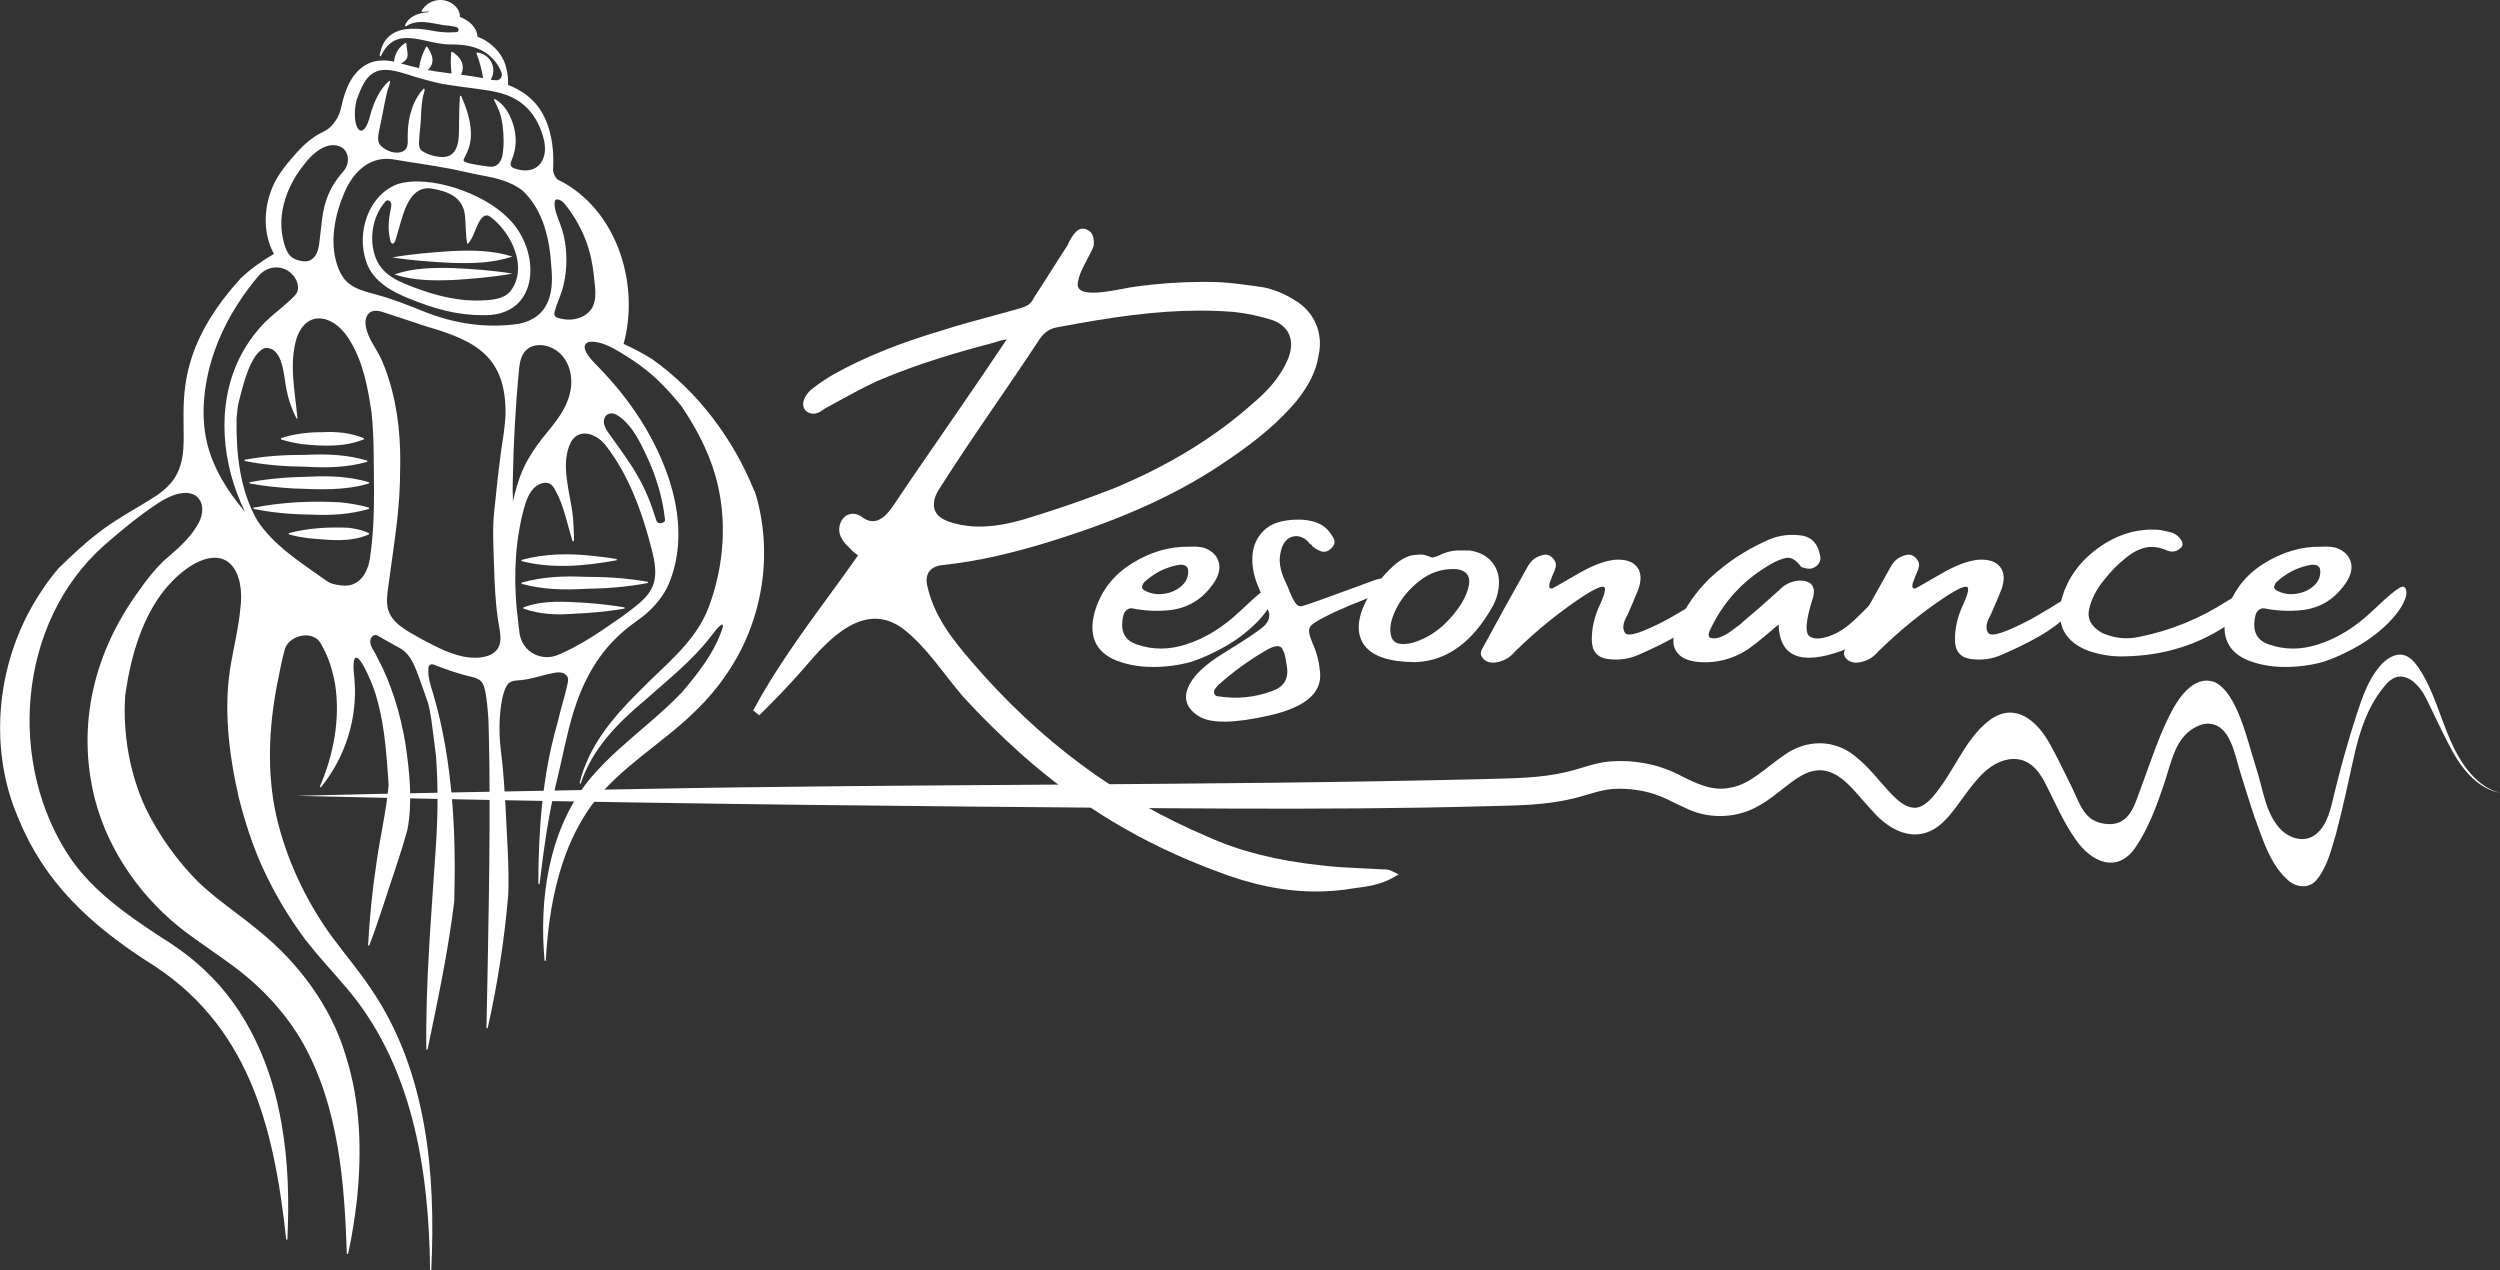 <?xml version="1.0" encoding="UTF-8"?>
<svg id="Layer_2" data-name="Layer 2" xmlns="http://www.w3.org/2000/svg" viewBox="0 0 589.15 299.39" fill="#fff">
  <rect x="0" y="0" width="589.15" height="299.39" fill="#333333" stroke="none"/>
  <g id="Layer_1-2" data-name="Layer 1">
    <g>
      <g>
        <path d="M177.77,115.73c-4.96-12.31-13.31-23.49-24.18-31.16-2.13-1.33-4.35-2.49-6.63-3.52,3.74-13.64-1.22-30.53-13.86-37.85-.57-.34-1.15-.63-1.74-.9-.55-.58-.92-1.32-1.04-2.14.03-.3.02-.6.05-.9.09-2.38-.03-4.75-.56-7.11-1.42-6.84-5.24-10.24-10.09-12.14.07-1.41-.09-2.83-.49-4.27-.81-3.19-3.56-5.92-6.69-7.08-.18-2.3-2.02-3.82-4.15-4.68.02-.93-.39-1.8-1-2.45-2.36-2.39-6.27-1.93-8.02.99l.03.28c.54-.03,1.1-.06,1.66-.09-.03.05-.05.1-.05.16-2.34.14-4.68.93-5.58,3.14l.16.23c1.26-.86,2.8-1.13,4.31-1.04,1.52.09,3.02.47,4.56.72.94.08,1.9.18,2.84.38.37.12.8.3.77.75,0,.13-.06.31-.16.41-.1.11-.3.11-.5.13-.58.04-1.16.05-1.75.06-.06,0-.12,0-.19,0-1.08-.05-2.18-.13-3.36-.37-5.56-1.08-11.6-1.05-12.65,5.9,0,0,.26.12.26.12,3.55-7.76,10.33-2.74,16.55-2.82,3.07-.04,6.3.43,8.74,2.35,1.32,1.04,2.63,2.66,3.16,4.27.11.35.14.74-.01,1.07-.18.4-.59.66-1.02.75-.15.03-1.53-.11-1.51-.14.17-.29.32-.59.42-.88.79-2.54-.75-5.09-3.54-5.53l-.25.12c.74,1.92,1.26,3.9,1.59,5.92-1.7-.32-3.45-.57-5.21-.8.01-.02.03-.05.04-.08.99-2.16-.02-3.96-2.05-5.3h-.28c-.17,1.69-.14,3.4.05,5.1-1.29-.16-2.58-.33-3.85-.52-.58-.09-1.16-.2-1.73-.32.05-.05.11-.09.15-.14,1.56-1.64,1.01-3.38-.25-5.28l-.25-.12c-.89,1.56-1.48,3.31-1.72,5.1-1.41-.33-2.82-.69-4.22-1.07.21-.14.4-.26.56-.38,1.62-1.14.75-2.29.7-4.28l-.15-.24c-1.59.86-2.65,2.64-2.78,4.45-1.8-.4-3.93-.43-5.73.3-4.08,1.74-5.8,6.15-6.66,10.23-.01.03-.03.06-.04.1-.35,1.94-1.37,3.71-2.84,5-.89.77-2.14,1.19-3.13,1.84-1.09.71-2.12,1.53-3.06,2.43-.83.8-1.6,1.66-2.35,2.53-1.77,2.05-3.5,4.19-4.63,6.68s-1.75,5.2-1.8,7.9c-.06,2.87.55,5.77,1.94,8.29-2.8,1.62-5.45,3.53-7.83,5.75-24.33,26.79-5.07,41.11-19.64,51.07-4.57,3.04-9.62,5.52-13.94,8.95-3.35,2.53-6.39,5.44-9.39,8.37-1.44,1.68-2.77,3.45-3.97,5.31-10.47,15.52-12.94,36.54-5.36,53.79,6.11,14.87,16.71,24.64,29.94,33.27,24.28,14.8,30.21,39.07,33.08,65.78h.28c.42-9.08.23-18.25-1.37-27.26-2.26-13.47-8-26.87-18.2-36.29-3.32-3.18-7.12-5.81-11.01-8.24-7.54-4.95-15.03-10.3-20.26-17.65-15.36-22.28-12.93-55.86,7.63-74.14,3.99-3.49,8.07-6.86,12.46-9.79,1.58-1.03,3.31-2,5.15-2.41,5.26-1.19,6.93,3.43,4.33,7.52-1.98,3.38-5.12,5.9-8.04,8.46-2.06,2.02-3.92,4.37-5.56,6.74-10.6,14.45-14.93,31.58-10.51,49.2,3.27,12.64,11.39,23.97,21.83,31.7,3.47,2.58,7.05,4.93,10.46,7.46,6.83,4.98,12.71,11.24,16.86,18.58,8.33,15,9.68,32.65,10.24,49.5h.28c.97-4.3,1.61-8.62,2.12-13,1.15-11.28.82-22.88-2.69-33.81-3.46-11.63-11.24-21.95-20.64-29.5-5.18-4.27-9.69-7.14-14.16-11.41-4.96-5.01-9.24-10.99-12.32-17.33-3.77-8.12-5.4-17.46-4.83-26.47,1.55-11.33,5.42-23.86,15.22-30.47,9.09-5.76,13.13,1.4,11.89,10.17-.38,4.07-1.34,8.05-2.06,12.06-2.02,10.6-.67,21.69,1.7,32.14,1.45,5.69,3.27,11.44,5.73,16.78,2.79,6.05,6.12,11.62,10.09,16.93,2.77,3.56,5.95,6.97,8.72,10.22,16.31,18.39,20.33,43.53,20.56,67.6,0,0,.28.01.28.01,1.1-22.65-.96-46.83-14.03-66.13-2.9-4.42-6.37-8.46-9.49-12.7-6.12-8.46-10.67-18.18-13.01-28.37-2.26-10.21-1.75-20.82.22-31.03.57-2.79,1.08-5.62,1.85-8.37,1.18-3.31,6.98-4.5,8.6-.85,1.68,2.89,2.61,6,3.2,9.26,1.26,8.19-.35,16.64-3.62,24.21,0,0,.26.11.26.11,5.78-7.09,8.76-16.4,7.9-25.63-.73-6.09.51-6.88,3.36-.6.71,1.56,1.32,3.16,1.8,4.8,1.12,3.8,1.77,7.72,2.18,11.66.21,1.96.36,3.92.5,5.89.08,1.13.18,2.26.23,3.39-.55,6.29-2.1,12.47-2.92,18.74-.97,6.3-1.57,12.65-1.92,19l.28.02c1.19-3.1,2.22-6.18,3.23-9.22,1.71-5.35,4.36-12.79,5.78-18.16,1.23-6.53.48-13.66-.48-20.13-1.19-7.15-3.31-14.24-6.75-20.59-.52-1.26-1.68-2.37-1.54-3.78.1-.86.91-1.53,1.64-1.21,1.75,1.01,3.5,2.01,5.28,2.97,2.76,1.48,3.79,4.88,4.81,7.63.65,1.76,1.26,3.54,1.87,5.31.69,2.55.95,5.2,1.3,7.81.18,1.34.35,2.67.5,4.01.04.31.07.62.11.93.52,7.3.41,14.63-.11,21.93-1.02,15.65-2.4,31.32-2.19,47.02h.28c2.44-11.68,4.87-23.18,6.3-34.92.11-4.08.15-8.16.07-12.24-.08-4.1-.28-8.2-.64-12.28s-.87-8.15-1.57-12.18c-.71-4.02-1.59-8.03-2.75-11.95-.05-.18-.11-.36-.16-.54-.57-1.89-1.23-3.82-1.04-5.78.02-.23.06-.46.21-.64.16-.2.44-.27.69-.26s.5.1.74.2c.68.34,1.47.56,2.18.83.76.29,1.53.55,2.3.8,1.54.5,3.11.93,4.7,1.28.52.2,1.06.41,1.48.78.47.42.72,1.01.88,1.61.36,1.31.53,2.68.67,4.02.13,1.21.21,2.42.3,3.63.09,3.32.17,6.64.21,9.96.23,20.15-.28,42.38-.68,62.65h.28c2.31-10.2,3.94-20.84,4.84-31.25.32-6.09-.37-14.8-.63-20.97-.17-3.06-.45-7.48-.78-10.48-.22-2.01-.51-4.04-.6-6.06s-.04-4.16.19-6.22c.06-.56.14-1.11.23-1.67.19-1.18.46-2.35.93-3.44.21-.49.48-.98.9-1.31.53-.41,1.23-.52,1.9-.56,1.31-.07,2.58-.3,3.86-.61,1.56-.38,3.1-.86,4.69-1.15.65-.12,1.32-.21,1.96-.06s1.25.6,1.42,1.23c.11.42.03.86-.06,1.28-.68,3.21-1.73,6.32-2.45,9.53-3.52,12.21-4.44,25.1-4.46,37.77h.28c1-8.18,2.11-16.45,4.1-24.46,1.33-5.36,2.28-10.82,3.91-16.11,1.88-6.1,4.74-11.86,9.17-16.52,1.3-1.37,2.71-2.64,4.21-3.79s2.93-2.06,4.26-3.29c1.95-1.81,3.64-3.93,4.73-6.37,5.35-12.53.86-27.02-6.34-38.51-.04-.09-.09-.17-.16-.25-2.89-4.56-6.32-8.77-10.08-12.63-1.04-1.07-2.14-2.13-2.83-3.46-.28-.55-.49-1.23-.17-1.77.38-.64,1.27-.71,2.01-.64,2.7.26,5.07,1.8,7.34,3.18s4.59,3.05,6.66,4.88c.78.69,1.54,1.42,2.27,2.17,1.47,1.5,2.86,3.08,4.19,4.69,3.45,5.06,6.39,10.51,8.11,16.4,3.01,10.24,2.19,21.6-1.62,31.52-3.18,8.16-10.45,13.51-16.36,19.63-6.12,6.04-11.96,13.01-13.96,21.58l.27.07c2.72-8.3,8.88-14.43,15.42-19.89,5.24-4.68,10.83-9.06,15.15-14.66.75-.9,1.78-2.51,2.69-2.92.23-.05.29.21.18.74-1.82,5.8-5.97,10.98-9.71,15.37-.09.09-.56.45-.56.55-6.91,7.09-15.75,12.93-21.95,20.88-8.92,11.76-11.03,27.54-9.73,41.7h.28c.43-7.95,1.54-15.93,4.11-23.46,1.58-4.69,3.8-9.21,6.69-13.22,6.55-8.9,16.44-14.33,24.31-22.05,5.83-5.56,10.49-12.41,13.26-20.01,3.73-10.21,4.14-21.61.86-31.99ZM156.7,122.71s-.01.05-.02.07c-.05.12-.16.21-.28.28-.45.28-1.08.37-1.46.01-.21-.19-.3-.48-.38-.75-1.06-3.47-2.38-6.77-4.16-9.94-1.94-3.45-4.35-6.62-6.63-9.85l-.22-.31c-.51-.72-1.02-1.46-1.19-2.32s.12-1.87.9-2.29c.5-.27,1.13-.23,1.66-.03s1,.55,1.45.9c2.82,2.23,4.45,5.67,5.97,8.86,2.25,4.75,3.79,9.82,4.37,15.05.01.1.02.21,0,.31ZM140.13,70.95c-.12.56-.31,1.1-.6,1.6-1.18,2.05-3.77,2.95-6.13,2.75-.63-.06-1.26-.18-1.86-.36-.27-.08-.55-.19-.72-.41-.28-.36-.19-.87-.06-1.31.57-2.01,1.52-3.86,2.01-5.9s.74-4.24.71-6.39c-.02-1.83-.24-3.66-.64-5.45s-1.17-3.4-1.73-5.14c-.27-.84-.45-1.71-.41-2.59.01-.25.06-.53.27-.67.12-.08.26-.09.4-.08.67.04,1.24.5,1.67,1.02,2.24,2.72,3.99,5.83,5.2,9.14,1.23,3.38,1.65,6.76,1.97,10.3.1,1.15.16,2.36-.08,3.5ZM105.77,39.69c2.55.49,5.07,1.16,7.63,1.61,3.48.65,7.05,1.44,9.85,3.7,4.86,4.67,6.33,11.55,6.69,18.06.61,6.27-.72,11.85-7.71,13.26-7.81,1.13-15.36-.08-22.62-3.02-3.62-1.47-7.27-2.88-11.04-3.91-2.46-.68-5.11-1.27-6.92-3.08-.99-.99-1.63-2.27-2.1-3.59-1.97-5.56-.66-12.15,1.66-17.45,1.97-4.52,5.58-8.31,10.88-7.79.17.02.33.04.5.06,4.39.77,8.8,1.33,13.18,2.17ZM83.13,152.71s0,0,0,0c0,0-.01,0-.02,0,0,0,.01,0,.02,0ZM73.97,62.99s0,0,0,0c0,0,.01,0,.02,0,0,0,0,0-.01,0ZM69.92,98.66s.18-.04.18-.04c-.55-6.23-2.07-12.98-.16-19.04,2.54-7.08,9.22-5.23,12.69.96,3,5.04,4.07,10.91,4.92,16.64.34,3.18.48,6.37.51,9.57.06,8.22.38,16.36-.84,24.52-.08.56-.19,1.12-.33,1.66-.54,2.04-1.78,4.06-3.76,4.78-1.26.46-2.65.33-3.96.06-.52-.1-1.03-.23-1.51-.46-.36-.18-.68-.41-1.01-.64-5.76-4.11-12.05-8-16.03-14.03-4.13-7.2-5.01-15.86-4.87-24.05.12-1.34.22-2.78.57-4.08.91-3.46,2.62-11.21,6.09-12.5,4.43-.31,4.43,6.8,5.12,9.89.46,2.35,1.26,4.63,2.37,6.75ZM44.81,112.29s0,0,0,0c0-.01,0-.02.01-.03,0,0,0,.02,0,.03ZM95.55,148.39c-1.71-1.12-3.3-2.47-3.97-4.37-.6-1.69-.38-3.56-.14-5.34,1.08-8.2,2.52-16.45,2.8-24.72.03-.82.04-1.64.04-2.47.24-7.33-.38-14.83-2.57-21.86-.68-2.16-1.44-4.36-2.55-6.34s-2.44-3.87-2.9-6.11c-.15-.7-.2-1.42-.02-2.11s.62-1.33,1.27-1.63c.72-.33,1.57-.2,2.34-.02,3.56,1.12,7.07,2.34,10.61,3.51,12.02,3.42,18.93,7.35,18.67,21.02-.17,2.56-.52,5.1-.95,7.62-.68,5.11-1.25,10.24-1.76,15.38-.39,4.12-.12,8.43.01,12.56s.3,8.15.88,12.19c.1.7.21,1.39.33,2.09.29,1.69.6,3.56-.31,5.02-.82,1.32-2.43,1.92-3.97,2.11-3.88.48-7.71-1.09-11.2-2.84-1.83-.92-3.63-1.89-5.4-2.93-.4-.24-.81-.48-1.21-.74ZM120.78,118.65c.21-.91.02-2.09.03-3.02.01-1.05.03-2.1.05-3.15.04-2.1.1-4.19.18-6.29.16-4.19.39-8.38.71-12.57.17-2.27.37-4.54.59-6.8.17-1.76.61-3.63,2.16-4.73.68-.48,1.51-.71,2.34-.76,2.36-.15,4.7,1.12,6.09,3.04s1.89,4.4,1.64,6.75-1.2,4.6-2.48,6.59c-1.25,1.96-2.8,3.71-4.24,5.53-1.71,2.17-3.26,4.48-4.43,6.99-1.24,2.66-2.01,5.56-2.66,8.41ZM115.6,21.43c2.84.46,5.54,1.36,7.77,3.24s3.72,4.49,4.54,7.27c.31,1.06.54,2.15.52,3.26-.03,1.58-.63,3.23-1.92,4.16-1.48,1.07-3.52.96-5.24.34-.26-.09-.52-.2-.7-.41-.54-.62-.03-1.44.21-2.07.34-.88.56-1.82.67-2.75.21-1.84-.02-3.71-.62-5.46-.77-2.24-2.05-4.53-4.24-5.67l-.23.16c.1-.07,1.28,2.65,1.37,2.9.36,1.07.59,2.19.73,3.31.27,2.22.34,4.76-.07,6.95-.21,1.12-.88,2.26-1.97,2.55-.52.14-1.06.07-1.59,0-1.21-.17-2.41-.34-3.61-.58-.56-.11-1.13-.23-1.64-.49-.16-.08-.33-.2-.34-.38,0-.09.03-.17.07-.25.57-1.2,1.17-2.32,1.44-3.62s.28-2.54.15-3.81c-.27-2.6-1.18-5.1-2.22-7.48,0,0-.28-.02-.28-.02-.15,2.04-.19,4.08-.22,6.12-.03,1.8.09,3.84-.42,5.58-.3,1.01-.93,1.96-1.88,2.41-.66.31-1.43.35-2.16.29-1.3-.1-2.58-.47-3.73-1.09-.36-.19-.73-.43-.95-.78-.48-.76-.25-2.09-.21-2.95.07-1.25.27-2.49.33-3.74s.1-2.47.23-3.7c.06-.63.15-1.26.26-1.88.04-.2.51-1.72.43-1.8l-.2-.19c-2.02,2.07-3.05,4.89-3.53,7.68-.27,1.57-.28,3.16-.26,4.75.01.7-.1,1.45-.57,1.97-.34.37-.83.57-1.32.66-1.3.24-2.65-.24-3.75-.97-.4-.27-.79-.58-1.03-.99-.53-.92-.27-2.16-.08-3.14.26-1.29.55-2.58.8-3.88s.48-2.6.77-3.9c.14-.64.29-1.27.46-1.9.06-.23.67-1.79.57-1.91l-.18-.21c-2.24,1.97-3.51,4.78-4.36,7.59-1.85,7.98-4.92,3.21-3.35-3.09,1-2.55,1.97-5.64,4.74-6.7,2.09-.82,4.77-.03,7.22.73,2.66.87,5.36,1.61,8.1,2.21,3.81.65,7.66,1.04,11.47,1.65ZM73.27,36.91c.72-.72,1.5-1.36,2.38-1.86.85-.48,1.8-.83,2.78-.85s1.99.31,2.67,1.01c.85.88,1.08,2.24.76,3.43-.38,1.44-1.47,2.24-2.29,3.39s-1.59,2.41-2.17,3.76c-1.59,3.71-1.61,7.58-2.16,11.51-.12.84-.27,1.69-.65,2.46s-1,1.44-1.81,1.7c-.7.23-1.46.13-2.17-.04-.74-.18-1.48-.46-2.05-.97-1.15-1.06-1.64-3.02-1.94-4.49-.35-1.68-.41-3.42-.23-5.12.37-3.45,1.68-6.78,3.55-9.69.31-.49.65-.97.99-1.44.71-.96,1.47-1.92,2.32-2.77ZM61.62,64.34c.19-.16.39-.32.6-.46,1.29-.85,2.96-1.09,4.43-.63s2.71,1.61,3.29,3.04c.33.83.44,1.8.05,2.61-.21.44-.55.81-.9,1.16-2.02,2.03-4.39,3.67-6.43,5.68s-3.67,4.15-5.08,6.54c-6.46,10.95-5.77,24.82-.82,36.21.31.71.64,1.41.97,2.1-4.1-4.78-7.47-10.17-8.93-16.2-1.71-7.06-.59-14.99,1.79-21.75,2.14-6.08,5.49-11.65,9.52-16.65.47-.58.95-1.16,1.51-1.64ZM149.82,142.85c-2.44,1.98-5.11,3.78-7.7,5.53-3.05,2.06-6.22,3.98-9.58,5.51-.75.34-1.52.67-2.33.84-1.95.41-4.08-.14-5.59-1.44-1.23-1.07-2.03-2.62-2.21-4.23-.21-1.89-.47-3.79-.65-5.69-.38-4.1-.45-8.23-.15-12.34.16-2.14.42-4.27.79-6.38.34-1.92.76-3.83,1.34-5.69.35-1.12.76-2.23,1.45-3.19s1.67-1.73,2.82-1.95c.51-.1,1.05-.08,1.51.15.57.28.95.84,1.26,1.39,2.14,3.75,2.86,8.12,4.16,12.19l.33-.05c0-1.84-.11-3.66-.23-5.5-.56-5.7-3.25-12.78-.38-18.03,2.06-3.21,5.95-1.63,7.96.83,5.7,7.24,8.87,16.33,11.09,25.17.6,2.39,1.08,5.2.31,7.6-.58,1.8-1.86,3.3-3.3,4.53-.3.25-.59.5-.9.75ZM137.68,82.07s0,0,0,0c0,.07,0,.07,0,0ZM170.41,147.18s0,0,0,0c.05.03.04.03,0,0ZM170.33,147.14c.05.01.04.02,0,0h0Z" style="fill: #fff;"/>
        <path d="M96.83,70.51c5.28,2.2,10.94,3.78,16.7,3.75,13.96.61,14.16-15.41,6.03-23.03-5.5-5.58-18.26-10.22-25.94-7.82-6.98,2.72-9.65,11.62-7.29,18.31,1.55,4.69,6.24,7.14,10.49,8.8ZM90.91,47.42c.08-.07.16-.14.26-.17.39-.15.83.17.97.56s.07.82-.02,1.23c-.49,2.4-.77,4.62-.26,7.04.06.31.2,1.31.65,1.34.61.04.95-1.71,1.05-2.07,1.31-4.03,2.41-11.44,7.88-10.96,4,.63,7.69,1.95,8.15,6.49.19,2.18.15,4.35.48,6.53,0,0,.28-.03.28-.03,1.42-1.68,1.68-3.84,2.88-5.62.38-.56.99-1.1,1.66-.98.31.06.58.25.84.44,4.79,3.67,8.76,11.79,4.62,17.32-1.47,1.92-4.38,2.16-6.75,2.27-5.36.23-10.63-1.06-15.66-2.94-3.9-1.45-7.75-2.98-9.34-6.95-1.73-4.32-.91-9.76,2.12-13.31.05-.06.11-.13.17-.19Z" style="fill: #fff;"/>
        <path d="M86.56,108.83v-.28c-4.75-1.42-9.56-1.6-14.44-1.36-4.85-.01-9.66.25-14.46,1.16v.28c4.78.97,9.59,1.31,14.44,1.36,4.87.3,9.68.19,14.46-1.16Z" style="fill: #fff;"/>
        <path d="M85.75,103.54v-.28c-3.18-1.28-6.43-1.59-9.77-1.41-3.31-.01-6.57.37-9.77,1.41v.28c1.63.55,3.26.86,4.88,1.11,4.93.5,9.94.79,14.65-1.11Z" style="fill: #fff;"/>
        <path d="M72.89,112.34c-4.67.07-9.48.43-14.08,1.3v.28c3.51.66,7.01,1.01,10.56,1.2,5.89.21,11.86.56,17.6-1.2v-.28c-4.64-1.36-9.33-1.55-14.08-1.3Z" style="fill: #fff;"/>
        <path d="M68.04,125.64v.28c1.58.46,3.15.72,4.73.94,4.78.36,9.64,1.09,14.19-.94v-.28c-1.58-.72-3.15-1.04-4.73-1.26-4.74-.22-9.56.04-14.19,1.26Z" style="fill: #fff;"/>
        <path d="M59.73,119.64v.28c4.51.92,9.05,1.31,13.62,1.35,4.6.22,9.14-.02,13.62-1.35v-.28c-2.27-.69-4.54-1.02-6.81-1.26-6.83-.38-13.7-.05-20.43,1.26Z" style="fill: #fff;"/>
        <path d="M145.34,132.03v-.28c-1.88-.35-3.75-.54-5.62-.75-5.63-.62-11.31-.56-16.81.95v.28c7.39,1.89,15.02,1.14,22.43-.2Z" style="fill: #fff;"/>
        <path d="M152.67,137.11c-4.94-.89-9.9-1.18-14.89-1.18-5.02-.23-9.97-.02-14.87,1.38v.28c4.92,1.34,9.88,1.47,14.89,1.18,4.99-.07,9.95-.43,14.87-1.38v-.28Z" style="fill: #fff;"/>
        <path d="M123.35,143.14v.28c3.91,1.39,7.87,1.54,11.92,1.21,3.95-.16,8.02-.53,11.92-1.21v-.28c-2.97-.52-5.94-.83-8.94-1.06-5-.29-10.06-.75-14.9,1.06Z" style="fill: #fff;"/>
        <path d="M120.76,60.46c-4.65-1.47-9.38-1.51-14.16-1.3-4.73.3-9.45.68-14.14,1.5,4.7.75,9.42,1.07,14.16,1.3,4.78.14,9.51.04,14.14-1.5Z" style="fill: #fff;"/>
        <path d="M92.94,64.67c4.57,1.5,9.23,1.49,13.92,1.31,4.66-.29,9.29-.67,13.9-1.5-4.62-.77-9.26-1.08-13.92-1.31-4.7-.11-9.36-.06-13.9,1.5Z" style="fill: #fff;"/>
        <path d="M113.9,51.05s0,0,0,0c0,0,0,0,0,0-.01.01-.02.03-.04.04.01,0,.04-.03.06-.05Z" style="fill: #fff;"/>
      </g>
      <path d="M325.93,204.88h-.16c-1.61-.11-3.24-.18-4.9-.26-3.13-.14-6.37-.29-9.66-.71-10.31-1.09-19.01-3.29-26.64-6.74-21.38-9.05-39.62-22.6-55.74-41.4-4.58-5.34-8.73-10.67-10.29-17.64-.65-2.67.5-4.55,3.34-4.94,8.68-.9,17.31-2.99,25.63-5.59,17.57-5.41,31.05-11.63,42.39-19.57,6.67-4.51,11.63-8.79,15.61-13.49,3.02-3.82,4.62-7.1,5.2-10.59,1.24-5.48-.99-10.59-5.77-13.32-2.29-1.41-4.63-2.38-7.02-2.89-4.33-.64-8.81-1.3-12.91-1.3-.51,0-1.03-.01-1.54-.01-5.34.02-10.69.38-15.97,1.13-2.48.19-13.74,3.45-13.53-.63.23-2.04,1.14-3.76,2.09-5.53.58-1.09,1.13-2.12,1.59-3.23l.04-.09.02-.09c.17-.85.13-2.88-1.06-3.57-.51-.37-.99-.54-1.48-.54-1.17,0-1.87.99-2.54,1.93l-.08.11-.04.13c-.02.07-.1.18-.19.31-.2.29-.46.67-.61,1.24-1.35,2.06-2.66,4.13-3.97,6.19-1.33,2.1-2.67,4.21-4.05,6.31l-.04.06-.03.06c-.65,1.42-1.64,1.96-3.14,2.41-2.33.68-4.7,1.31-6.99,1.93-3.74,1.01-7.61,2.05-11.33,3.26-10.33,3.06-18.53,6.38-25.82,10.46-1.88,1.1-3.56,2.25-5.3,3.64l-.08.07c-1.14,1.14-1.74,2.35-1.68,3.4.03.63.31,1.18.82,1.59.48.34,1,.52,1.55.52.99,0,1.83-.54,2.59-1.14,1.03-.56,2.06-1.12,3.09-1.69,3.09-1.7,6.29-3.45,9.4-4.88,9.66-4.14,19.29-6.89,27.43-9.03l.09-.03c.84-.31,1.77-.56,2.99-.79-.07.13-.13.25-.21.36-6.5,9.7-13.18,19.37-19.64,28.73-1.89,2.77-3.82,5.52-5.66,8.33-1.88,2.85-4.44,7.13-8.17,4.79-.73-.6-1.6-1.08-2.57-1.08-.54,0-1.07.15-1.58.44l-.08.05c-1.44,1.03-2.17,3.35-.94,5.4.38.75.96,1.32,1.47,1.81.28.27.54.53.74.78l.07.08c.35.35.69.61,1.03.87.16.13.33.25.5.39-2.27,3.24-4.63,6.47-6.91,9.59-6.22,8.53-12.65,17.34-17.8,26.94l1.44,1.15c3.68-3.63,7.19-7.26,10.63-11.21,5.73-6.8,14.24-16.02,23.4-9.08,5.5,4.33,9.42,10.55,13.96,15.85,4.31,4.74,8.9,9.23,13.67,13.51,13.64,12.16,28.64,21.18,45.83,27.57,8.4,3.28,16.17,4.88,23.76,4.88,3.01,0,6.04-.26,8.94-.77,3.09-.36,6.31-.9,8.94-2.38l1.54-.87-1.58-.79c-.79-.39-1.42-.42-2.14-.42ZM249.54,77.06c12.32-2.32,22.7-3.86,33.32-3.86,2.69,0,5.36.11,7.91.31,3.01.32,6.05.96,9.02,1.9,1.9.68,3.27,1.82,3.95,3.29.73,1.58.69,3.56-.12,5.68-1.96,4.75-5.17,7.93-8.35,10.68-9.23,8.17-20.01,14.74-32.95,20.09-4.61,1.79-9.25,3.48-13.96,5-4.47,1.45-9.01,3.07-13.7,3.69-3.58.47-7.28.34-10.71-.79-1.37-.45-2.79-1.15-3.47-2.43-.85-1.61-.25-3.62.72-5.16,7.62-12.08,16.05-23.73,23.89-35.69,1.2-1.64,2.47-2.43,4.44-2.71Z" style="fill: #fff;"/>
      <g>
        <path d="M295.8,147.03c-2.37,2.33-5.13,4.32-8.28,5.98-3.15,1.66-5.78,2.74-7.91,3.25-2.13.51-4.31.81-6.56.89-3.6.16-6.91-.33-9.93-1.47-4.94-2-6.66-5.82-5.15-11.46,1.43-4.86,4.33-8.66,8.71-11.4,4.37-2.74,8.89-4.07,13.55-3.98h.12c1.18-.08,2.31,0,3.37.25,1.8.65,2.94,1.72,3.43,3.19s.16,3.11-.98,4.9c-2.62,3.96-6.17,6.17-10.67,6.62-2.98.29-5.86.14-8.64-.43-.53-.08-1,.06-1.41.43-.41.37-.65.82-.74,1.35-.82,3.52.27,5.76,3.25,6.74,3.68,1.27,7.5,1.27,11.46,0,4.58-1.43,8.93-4.13,13.06-8.09,4.13-3.96,6.51-5.81,7.14-5.55.63.27.83,1.03.58,2.3-.57,2-2.04,4.17-4.41,6.5ZM269.68,137.16c-.25.29-.42.6-.52.95-.1.35.03.66.4.95,1.43.82,2.98,1.11,4.66.89,1.68-.22,3.1-.86,4.26-1.9,1.17-1.04,1.67-2.32,1.5-3.83-.12-.53-.41-.87-.86-1.01-.45-.14-.9-.17-1.35-.09-3.02.53-5.72,1.88-8.09,4.05Z" style="fill: #fff;"/>
        <path d="M326.2,139.49c-6.46,2.41-11.12,4.37-13.98,5.89-2.08,1.02-3.28,1.87-3.59,2.54-.31.67-.07,1.91.71,3.71,0,.08.06.2.18.37.9,2.17,1.43,4.41,1.59,6.74.29,4.7-3.71,7.99-11.98,9.87-8.28,1.88-13.81,1.94-16.61.18-2.8-1.76-3.66-3.99-2.57-6.68,1.08-2.7,3.89-5.43,8.43-8.21,4.54-2.78,7.57-4.78,9.1-6.01,1.53-1.23,1.99-2.59,1.38-4.11-.2-.53-.43-1.06-.67-1.59-.53-1.27-1.08-2.57-1.66-3.92-1.06-2.45-1.52-4.86-1.38-7.23.14-2.37,1.02-4.36,2.64-5.98,1.61-1.61,4.12-2.48,7.51-2.6,1.92-.08,3.64.17,5.15.76,1.51.59,2.72,1.69,3.62,3.28.74,1.1.51,2.1-.67,3-.78.61-1.61.7-2.51.25-.57-.25-1.12-.59-1.66-1.04v-.18c-.25-.16-.47-.33-.67-.49-.25-.37-.51-.65-.8-.86-1.06-.78-2.14-1.01-3.22-.7-1.08.31-1.89,1.13-2.42,2.48-.37,1.06-.55,2.14-.55,3.25.08,1.35.39,2.66.92,3.92.37.78.69,1.49.98,2.15.69,1.8,1.27,3.03,1.72,3.71.45.68.99.96,1.62.86.63-.1,6.43-2.18,17.38-6.22,2.37-.78,3.04.18,2.02,2.88ZM299.66,162.91c2.86-.98,4.07-2.9,3.62-5.76,0-.2-.04-.43-.12-.68-.16-1.55-.49-2.75-.98-3.59-.49-.84-1.59-.81-3.31.09-4.25,2.41-8.17,5.23-11.77,8.46-.25.29-.47.55-.67.8l-.12.18c-.25.33-.29.7-.12,1.1.16.41.53.61,1.1.61,4.21.65,8.34.25,12.38-1.23Z" style="fill: #fff;"/>
        <path d="M333.44,156.04h-.18c-5.93-.08-9.83-1.4-11.71-3.95-1.88-2.55-1.8-5.96.25-10.21,1.72-3.23,3.88-6.05,6.5-8.46.9-.82,1.82-1.47,2.76-1.96.94-.49,2-.74,3.19-.74.69-.12,1.49,0,2.39.37.29.08.57.18.86.31.69-.12,1.37-.35,2.02-.68.16-.12.39-.22.67-.31,1.35-.53,2.78-.76,4.29-.68h1.9c2.41.37,4.23,1.38,5.46,3.03,1.23,1.66,1.66,3.67,1.29,6.04-.2,1.43-.65,2.78-1.35,4.05-4.7,8.42-10.69,12.81-17.96,13.18h-.37ZM343.12,134.1c-3.23-.12-6.1.81-8.61,2.79-2.51,1.98-4.38,4.26-5.61,6.83s-1.56,4.69-1.01,6.34c.55,1.66,2.26,2.12,5.12,1.38,3.23-.98,6.08-2.82,8.55-5.52,2.47-2.7,3.99-5.26,4.54-7.69.55-2.43-.44-3.81-2.97-4.14Z" style="fill: #fff;"/>
        <path d="M402.34,144.46c-2.29,2.17-4.72,3.99-7.3,5.46s-5.56,2.94-8.95,4.41c-2.25.98-4.64,1.31-7.17.98-2.53-.33-3.8-1.86-3.8-4.6s.63-5.46,1.9-8.15c1.27-2.78,1.54-4.21.83-4.29-.72-.08-2.2.59-4.44,2.02-5.84,3.84-11.28,8.24-16.31,13.18-1.35,1.63-3.07,2.53-5.15,2.7-1.06,0-1.89-.34-2.48-1.01-.59-.68-.66-1.4-.21-2.18,3.6-6.66,7.23-13.24,10.91-19.74.82-1.35,2.04-2.19,3.68-2.51.69-.12,1.34.09,1.93.64.59.55.89,1.17.89,1.87-.08.65-.35,1.43-.8,2.33-.2.53-.4,1.04-.58,1.53-.18.49-.25.9-.18,1.23.06.33.32.43.77.31.61-.33,1.23-.68,1.84-1.04,1.55-.9,3.04-1.76,4.48-2.57,1.27-.74,2.59-1.39,3.98-1.96,1.39-.57,2.84-.96,4.35-1.16,2.45-.16,4.19.39,5.21,1.65,1.02,1.27,1.14,3.02.37,5.27-.82,2.04-1.68,4.07-2.57,6.07-1.1,1.88-1.29,3.31-.55,4.29s4.15-.14,10.24-3.37l4.6-2.7c4.33-2.78,6.66-3.82,6.99-3.13.65.82-.16,2.31-2.45,4.47Z" style="fill: #fff;"/>
        <path d="M445.65,139.34c.96.55,1.03,1.89.22,4.01-1.19,1.55-2.45,3-3.8,4.35s-2.82,2.55-4.41,3.62c-.12,0-.18.04-.18.12-1.06.74-2.19,1.37-3.37,1.9-9.77,3.52-14.75,1.45-14.96-6.19-3.96,3.43-6.62,5.54-7.97,6.32-3.23,1.92-6.72,2.78-10.48,2.57-2.78-.16-4.67-1.01-5.67-2.55-1-1.53-.91-3.61.28-6.22,1.8-4.13,4.35-7.8,7.66-11.03,3.88-3.6,8.19-6.48,12.94-8.64,2.53-1.27,5.19-1.76,7.97-1.47,2.78.16,4.45,1.74,5.03,4.72.25.9.02,1.7-.67,2.39-.9.82-1.94,1-3.13.55-.08,0-.19-.02-.34-.06-.14-.04-.26-.1-.34-.18-1.19-1.63-2.38-2.32-3.59-2.05-1.21.27-2.48.81-3.83,1.62-6.29,3.68-10.97,8.81-14.04,15.39-.16.29-.27.6-.31.95-.04.35.06.62.31.83.74.25,1.55.19,2.45-.15.9-.35,1.8-.86,2.7-1.53.9-.67,1.66-1.24,2.27-1.69l.12-.18c2.98-2.49,5.91-5.05,8.77-7.66,1.27-1.35,2.84-2.1,4.72-2.27,2.7,0,3.82,1.21,3.37,3.62-.25.9-.51,1.8-.8,2.7-1.06,3.88-1.1,6.16-.12,6.83.98.68,2.48.68,4.51,0,2.02-.67,4.05-1.96,6.07-3.86,2.02-1.9,3.73-3.64,5.12-5.21,1.39-1.57,2.56-2.08,3.52-1.53Z" style="fill: #fff;"/>
        <path d="M487.92,144.46c-2.29,2.17-4.72,3.99-7.3,5.46s-5.56,2.94-8.95,4.41c-2.25.98-4.64,1.31-7.17.98-2.53-.33-3.8-1.86-3.8-4.6s.63-5.46,1.9-8.15c1.27-2.78,1.54-4.21.83-4.29-.72-.08-2.2.59-4.44,2.02-5.84,3.84-11.28,8.24-16.31,13.18-1.35,1.63-3.07,2.53-5.15,2.7-1.06,0-1.89-.34-2.48-1.01-.59-.68-.66-1.4-.21-2.18,3.6-6.66,7.23-13.24,10.91-19.74.82-1.35,2.04-2.19,3.68-2.51.69-.12,1.34.09,1.93.64.59.55.89,1.17.89,1.87-.08.65-.35,1.43-.8,2.33-.2.53-.4,1.04-.58,1.53-.18.49-.25.9-.18,1.23.06.33.32.43.77.31.61-.33,1.23-.68,1.84-1.04,1.55-.9,3.04-1.76,4.48-2.57,1.27-.74,2.59-1.39,3.98-1.96,1.39-.57,2.84-.96,4.35-1.16,2.45-.16,4.19.39,5.21,1.65,1.02,1.27,1.14,3.02.37,5.27-.82,2.04-1.68,4.07-2.57,6.07-1.1,1.88-1.29,3.31-.55,4.29s4.15-.14,10.24-3.37l4.6-2.7c4.33-2.78,6.66-3.82,6.99-3.13.65.82-.16,2.31-2.45,4.47Z" style="fill: #fff;"/>
        <path d="M530.96,138.63c.2,0,.44.05.71.15.26.1.48.24.64.4.57.53.63,1.17.18,1.9-.57.61-1.12,1.14-1.66,1.59-3.15,2.9-6.64,5.33-10.48,7.29-6.05,3.07-12.71,4.64-19.98,4.72-2.7.08-5.48-.37-8.34-1.35-5.23-2.04-7.36-5.82-6.38-11.34,1.18-5.11,4.07-9.35,8.64-12.72,4.58-3.37,9.48-4.83,14.71-4.38.98.16,1.96.39,2.94.67.9.37,1.57.91,2.02,1.62.45.72.49,1.3.12,1.75-.98,1.06-2.11,1.33-3.37.8-1.88-.82-3.61-1.04-5.18-.67-1.57.37-3.16,1.23-4.75,2.57-1.55,1.19-3.23,2.9-5.03,5.15-1.8,2.25-2.94,4.52-3.43,6.8-.49,2.29.53,4.15,3.07,5.58,2.86,1.27,5.78,1.57,8.77.92,7.44-1.51,14.35-4.33,20.72-8.46.57-.29,1.08-.61,1.53-.98.69-.53,1.4-.97,2.11-1.32.71-.35,1.52-.58,2.42-.7Z" style="fill: #fff;"/>
        <path d="M562.59,147.03c-2.37,2.33-5.13,4.32-8.28,5.98-3.15,1.66-5.78,2.74-7.91,3.25-2.13.51-4.31.81-6.56.89-3.6.16-6.91-.33-9.93-1.47-4.94-2-6.66-5.82-5.15-11.46,1.43-4.86,4.33-8.66,8.71-11.4,4.37-2.74,8.89-4.07,13.55-3.98h.12c1.18-.08,2.31,0,3.37.25,1.8.65,2.94,1.72,3.43,3.19s.16,3.11-.98,4.9c-2.62,3.96-6.17,6.17-10.67,6.62-2.98.29-5.86.14-8.64-.43-.53-.08-1,.06-1.41.43-.41.37-.65.82-.74,1.35-.82,3.52.27,5.76,3.25,6.74,3.68,1.27,7.5,1.27,11.46,0,4.58-1.43,8.93-4.13,13.06-8.09,4.13-3.96,6.51-5.81,7.14-5.55.63.27.83,1.03.58,2.3-.57,2-2.04,4.17-4.41,6.5ZM536.47,137.16c-.25.29-.42.6-.52.95-.1.35.03.66.4.95,1.43.82,2.98,1.11,4.66.89,1.68-.22,3.1-.86,4.26-1.9,1.17-1.04,1.67-2.32,1.5-3.83-.12-.53-.41-.87-.86-1.01-.45-.14-.9-.17-1.35-.09-3.02.53-5.72,1.88-8.09,4.05Z" style="fill: #fff;"/>
      </g>
      <path d="M589.15,186.83c-5.47-1.33-9.31-6.85-11.75-12.49-2.43-5.64-4-11.82-7.35-16.84-.91-1.36-2.03-2.69-3.51-3.1-2.09-.58-4.21.85-5.7,2.58-2.63,3.07-4.09,7.14-5.39,11.13-2.11,6.48-3.96,13.07-5.55,19.74-.44,1.86-.87,3.75-1.67,5.46s-2,3.26-3.6,3.98c-2.27,1.03-4.97.2-6.86-1.55s-3.06-4.28-3.88-6.87c-.87-2.76-1.43-5.62-2.34-8.36-1.86-5.68-4.23-17.15-9.6-19.74-5.07-1.91-8.83,4.01-10.87,8.2-2.21,4.51-3.86,9.32-5.59,14.08-.72,1.98-1.42,3.95-2.18,5.91-.71,1.85-1.72,3.66-3.38,4.58-1.21.67-2.63.78-3.97.59-1.21-.17-2.42-.58-3.42-1.38-2.21-1.77-3.22-5.15-4.52-7.7-1.69-3.31-3.21-6.67-5.04-9.9-3.05-5.39-7.98-9.58-13.73-5.71-5.32,3.73-8.14,10.72-11.8,15.8-1.57,2.2-3.57,4.84-5.93,5.11-2.49.16-4.6-1.94-6.48-3.96-2.26-2.44-4.49-5.46-7.61-7.98-5.11-4.36-11.88-4.2-17.15-.33-3.99,2.73-7.81,6.66-12.17,7.48-4.53,1.1-8.58-.99-12.74-3.13-5.01-2.45-10.55-3.44-16.03-2.98-3.56.31-6.79,1.69-10.12,2.46-6.31,1.53-12.86,1.48-19.39,1.69-66.65,1.61-133.34,1.05-200.01,2.35-22.35.43-58.03,1.01-80.03,1.59,52.38,1.25,107.74,2.1,160.06,2.55,38.48.28,81.63.98,120.11-.09,6.79-.19,13.68-.14,20.45-1.75,3.2-.7,6.3-2.02,9.41-2.3,2.9-.23,6.11.08,8.97.87,3.19.85,5.8,2.47,9,3.87,5.3,2.42,11.8,2.13,16.87-.91,4.15-2.24,8.36-7.03,12.31-8.02,6.1-1.53,9.85,4.64,14.13,9.18,4.58,5.37,11.21,8.25,16.91,2.71,1.91-1.81,3.4-4.09,4.99-6.23,1.87-2.51,3.78-5.07,6.27-6.78s5.71-2.44,8.36-1.06c1.92,1,3.31,2.95,4.36,5,2.31,4.49,4.23,9.1,7.12,13.2,3.59,5.3,9.77,8.25,14.12,1.94,3.09-4.53,5.04-9.88,6.82-15.18,1.62-4.83,2.49-10.32,6.9-12.93,1.08-.64,2.27-1.11,3.49-1.07,5.13.18,6.16,7.15,7.47,11.36,1.1,3.51,2.17,7.06,3.37,10.6,2.01,5.36,3.7,11.41,8.19,15.17,1.93,1.53,4.85,1.76,6.54-.41,2.46-3.08,3.39-7.03,4.5-10.8,1.57-5.95,2.86-11.96,4.18-17.98,1.37-6.25,3.36-12.28,7.48-17.06.69-.8,1.51-1.53,2.47-1.83,1.56-.49,3.26.23,4.49,1.4,2.24,2.14,3.02,4.51,4.44,7.37,1.56,3.13,2.8,5.85,4.48,8.89,2.53,4.59,6.32,8.74,11.08,9.58Z" style="fill: #fff;"/>
    </g>
  </g>
</svg>